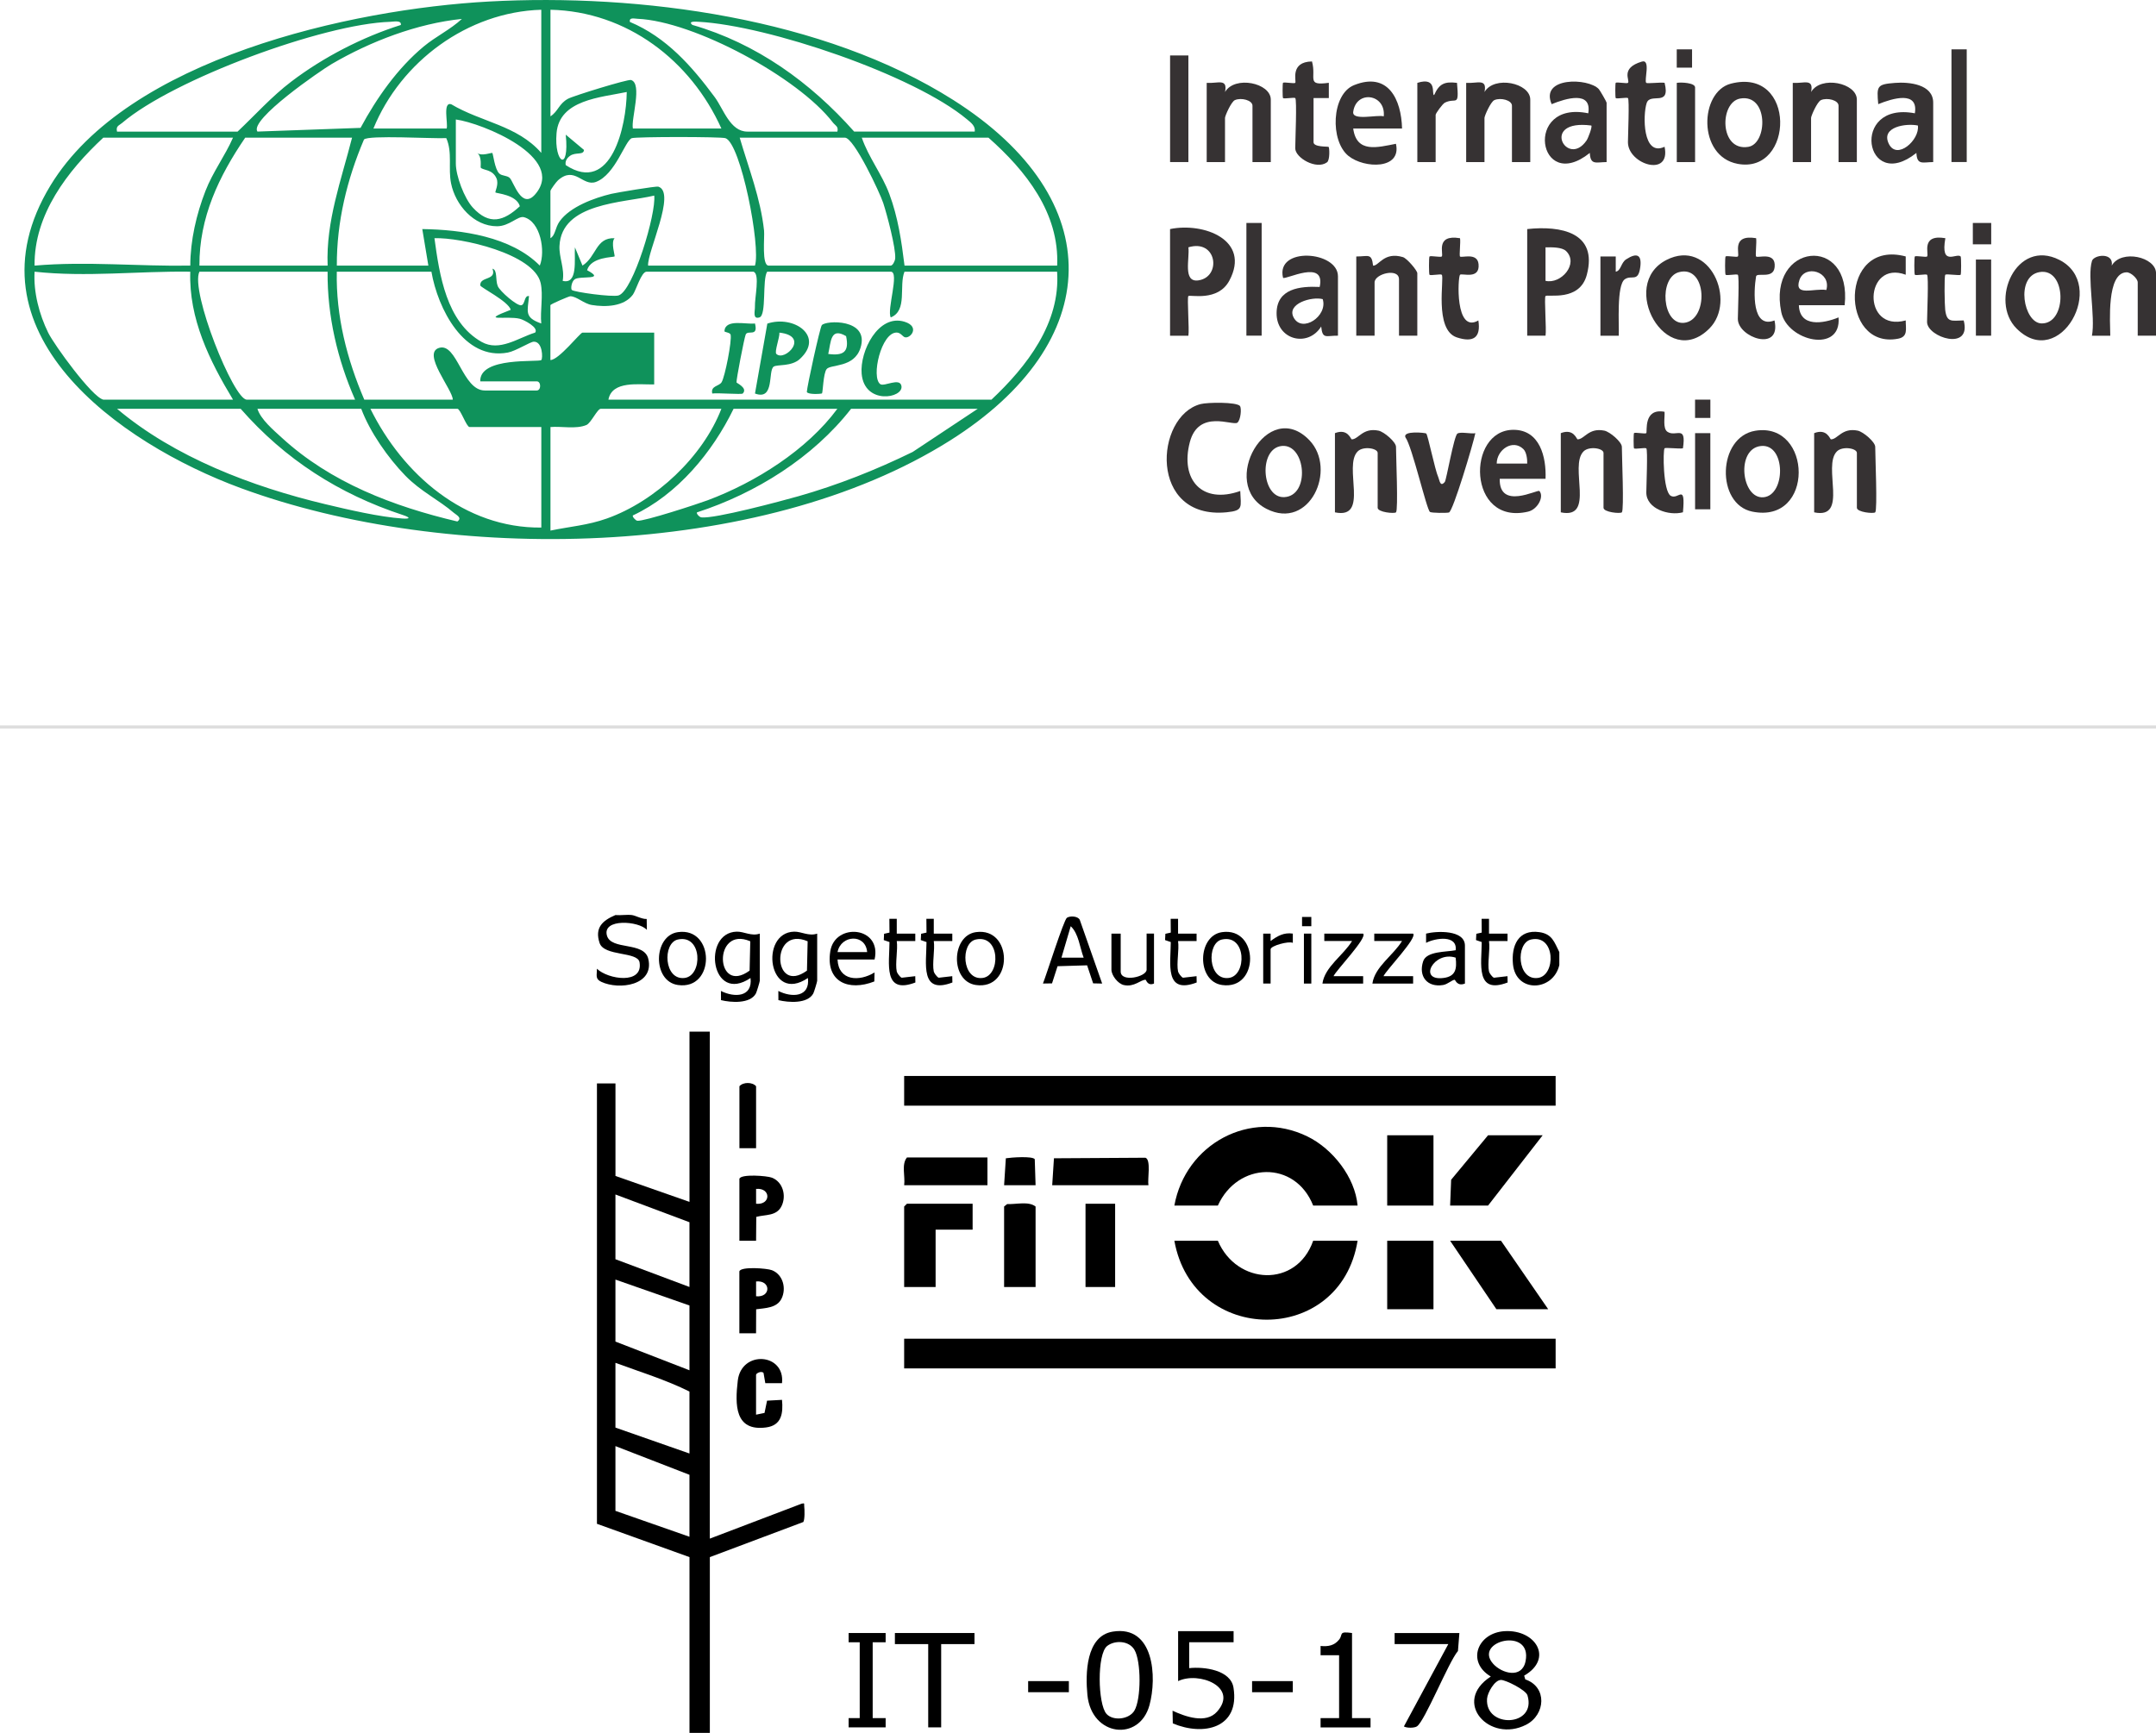 <?xml version="1.0" encoding="UTF-8"?>
<svg id="Livello_1" data-name="Livello 1" xmlns="http://www.w3.org/2000/svg" viewBox="0 0 705.44 567.15">
  <defs>
    <style>
      .cls-1 {
        fill: none;
        stroke: #ddd;
        stroke-miterlimit: 10;
      }

      .cls-2 {
        fill: #363233;
      }

      .cls-3 {
        fill: #0f925b;
      }
    </style>
  </defs>
  <line class="cls-1" y1="237.92" x2="705.44" y2="237.92"/>
  <g id="az5468.tif">
    <g>
      <path d="M206.82,299.49c1.13.15,3.27,1.37,4.78,1.27l.05,3.57c-2.62-2.97-14.6-3.8-13.07,1.83,1.35,4.98,12.21,1.85,13.55,7.68,1.99,8.66-9.53,10.24-15.37,7.5-2.11-.99-1.42-2.15-1.45-4.3,3.62,3.52,15.18,5.28,13.95-2.1-.61-3.6-11.6-1.87-13.08-6.33-1.66-5.03.99-7.34,5.18-9.13,1.75.15,3.75-.21,5.45,0Z"/>
      <path d="M510.21,311.6v4.24c-2.03,8.7-14.24,9.21-15.17-.27-.59-6.05,1.74-11.49,8.65-10.5,4.2.61,4.86,3.24,6.52,6.53h0ZM500.96,307.48c-5.1,1.12-4.6,13.46,2.23,12.58,5.95-.76,5.81-14.35-2.23-12.58Z"/>
      <path d="M232.25,337.64v165.92l30.05-11.44c1.16-.26.73.01.84.83.14,1.14.21,4.33-.29,5.17l-30.59,11.49v57.53h-6.66v-57.53l-30.28-10.9v-144.12h6.06v30.28l24.22,8.48v-55.71h6.66ZM225.59,400.01l-24.22-9.08v21.19l24.22,9.08v-21.19ZM225.59,427.26l-24.22-8.48v20.29l24.22,9.39v-21.19ZM225.59,475.71v-20.29c-7.66-3.82-16.13-6.42-24.22-9.39v21.19l24.22,8.48ZM225.59,502.96v-20.29l-24.22-9.39v21.19l24.22,8.48Z"/>
      <polygon points="318.24 393.96 318.24 402.44 306.13 402.44 306.13 421.21 295.84 421.21 295.84 394.87 296.75 393.96 318.24 393.96"/>
      <path d="M498.7,548.39l.37,1.24c7.23,2.45,6.67,11.55.27,14.84-11.97,6.13-24.42-7.45-11.55-15.78-8.07-4.77-4.36-14.36,4.58-14.85,10.13-.55,15.99,8.99,6.34,14.56h0ZM488.59,544.56c2.8,3.11,9.39,4.97,10.57-.87,2.31-11.43-17.31-6.62-10.57.87ZM491.13,549.81c-2.12.01-4.43,4.2-4.57,6.15-.7,9.8,16.31,9.22,13.23-1.1-.54-1.8-7.14-5.06-8.66-5.05h0Z"/>
      <path d="M364.11,533.99c13.52-2.17,14.5,14.93,11.99,24.1-3.29,12.03-18.97,10.25-20.3-3.36-.68-6.9-.53-19.32,8.31-20.74ZM362.03,560.91c2.19,2.43,7.44,1.83,9.15-1.07,2.24-3.8,2.24-16.1,0-19.9-1.76-2.99-6.33-3.22-8.89-1.27-3.42,2.61-3.08,19.09-.26,22.23Z"/>
      <path d="M375.77,387.9h-31.49l.57-8.82,29.93-.18c1.93.63.62,7.15.99,9Z"/>
      <path d="M338.83,421.21h-10.29v-26.34l1.01-.81c2.9.16,6.99-1.01,9.29.81v26.34Z"/>
      <path d="M403.63,533.84v3.63h-14.53v8.48c4.79-.53,13.57.55,14.5,6.39,2.11,13.23-9.78,15.95-19.86,11.69l-.08-4.15c4.12,1.91,10.92,4.4,14.55.32,7.19-8.08-5.96-13.28-12.73-10.01v-16.35h18.17Z"/>
      <path d="M323.09,378.82v9.08h-27.25c.4-2.87-.97-6.81.91-9.08h26.34Z"/>
      <path d="M247.39,462.99l2.76-.57.83-4.01,4.89-.27c.42,4.41-.13,8.36-5.2,9.03-10.28,1.36-10.2-7.41-9.27-15.32,1.19-10.09,15.56-9,14.47.84h-5.46l-.58-3.35c-.66-.79-2.45.08-2.45.63v13.02h0Z"/>
      <polygon points="318.85 534.45 318.85 538.08 307.95 538.08 307.95 565.33 303.71 565.33 303.71 538.08 292.81 538.08 292.81 534.45 318.85 534.45"/>
      <path d="M241.94,416.06c.5-1.62,9.01-.99,10.64-.35,3.63,1.42,4.78,5.96,3.14,9.3-1.52,3.11-5.35,3.08-8.31,3.49l-.03,7.85h-5.46v-20.29h.01ZM247.39,424.24c4.91.5,4.93-5.33,0-4.85v4.85Z"/>
      <path d="M241.94,385.78c.5-1.62,9.01-.99,10.64-.35,3.63,1.42,4.78,5.96,3.14,9.3s-5.23,2.71-8.27,3.53l-.06,7.81h-5.46v-20.29h0ZM247.39,393.96c4.91.5,4.93-5.33,0-4.85v4.85Z"/>
      <path d="M477.51,534.45l-.47,5.89c-3.04,3.49-10.89,23.14-13.46,24.69-.9.54-3.26.55-4.23,0l14.53-26.95h-17.56v-3.63h21.2Z"/>
      <path d="M442.38,534.45v27.86h6.06v3.03h-16.35v-3.03h6.06v-20.59h-6.06v-3.03c2.48.24,4.49-.11,6.09-2.11,1.33-1.67-.35-2.77,4.21-2.13h0Z"/>
      <polygon points="289.78 534.45 289.78 537.48 285.54 537.48 285.54 562.3 289.78 562.3 289.78 565.33 277.67 565.33 277.67 562.3 281.3 562.3 281.3 537.48 277.67 537.48 277.67 534.45 289.78 534.45"/>
      <path d="M248.6,305.55v15.44c0,.31-1.02,3.71-1.28,4.17-1.89,3.43-8.16,2.96-11.41,2.16l-.02-3c4.4,2.23,10.43,2.07,9.68-4.24-12.97,8.76-16-14.88-4.51-15.17,2.37-.06,4.8,1.59,7.55.64ZM245.49,308.06c-12.3-5.26-11.51,17.85-.22,9.6,0,0,.22-9.6.22-9.6Z"/>
      <path d="M267.38,305.55v15.44c0,.31-1.02,3.71-1.28,4.17-1.89,3.43-8.16,2.96-11.41,2.16l-.02-3c4.4,2.23,10.43,2.07,9.68-4.24-12.97,8.76-16-14.88-4.51-15.17,2.37-.06,4.8,1.59,7.55.64ZM264.26,308.06c-12.3-5.26-11.51,17.85-.22,9.6,0,0,.22-9.6.22-9.6Z"/>
      <path d="M360.63,321.9l-2.96-.07-1.97-5.9-9.67.29-1.81,5.62-2.97.05c1.08-2.66,6.82-20.84,7.84-21.52s3.59-.58,4.21.68l7.32,20.84h0ZM354.57,313.42c-1.24-3.27-1.64-7.89-4.23-10.29l-3.03,10.29h7.27Z"/>
      <path d="M479.32,321.9c-2.57,1.01-3.13-1.24-3.34-1.24-.83.01-2.29,1.46-3.78,1.71-5.2.88-8.18-2.83-6.54-7.78,1.1-3.35,7.69-3,10.63-3.6.62-5.1-6.58-4.03-9.68-2.42v-3.02c3.46-.89,12.71-1.28,12.71,3.93v12.41h0ZM476.29,313.42c-7.08-2.33-12.51,7.71-4,6.65,4.06-.51,4.43-3.05,4-6.65Z"/>
      <path d="M286.15,314.02h-12.11c.31,7.05,7.13,7.32,12.11,4.24l-.07,2.95c-8.42,3.3-15.99.17-14.41-9.87,1.49-9.5,17-8.2,14.49,2.69h0ZM274.04,311.6h9.69c-.51-6.11-8.6-5.66-9.69,0Z"/>
      <path d="M399.85,305.07c12.17-1.74,12.32,19.08,0,17.3-8.42-1.21-8.11-16.14,0-17.3ZM399.83,307.48c-5.1,1.12-4.6,13.46,2.23,12.58,5.95-.76,5.81-14.35-2.23-12.58Z"/>
      <path d="M221.81,305.07c12.17-1.74,12.32,19.08,0,17.3-8.42-1.21-8.11-16.14,0-17.3ZM221.8,307.48c-5.1,1.12-4.6,13.46,2.23,12.58,5.95-.76,5.81-14.35-2.23-12.58Z"/>
      <path d="M319.31,305.07c12.17-1.74,12.32,19.08,0,17.3-8.42-1.21-8.11-16.14,0-17.3ZM319.29,307.48c-5.1,1.12-4.6,13.46,2.23,12.58,5.95-.76,5.81-14.35-2.23-12.58Z"/>
      <path d="M247.39,375.79h-5.45v-20.29c1.21-1.41,4.24-1.41,5.45,0v20.29Z"/>
      <path d="M366.69,305.55v12.41c0,3.67,8.48,1.74,8.48-.61v-11.81h2.42v16.35c-2.13.9-2.57-1.24-2.74-1.24-1.6-.04-3.7,2.48-7.11,1.74-1.96-.42-4.08-3.18-4.08-5.03v-11.81h3.03Z"/>
      <path d="M462.37,305.55c1.44,1.39-8.79,11.91-9.69,13.93h9.69v2.42h-13.32c.73-5.45,6.89-9.29,9.69-13.93h-9.08v-2.42s12.72,0,12.72,0Z"/>
      <path d="M446.02,305.55c1.44,1.39-8.79,11.91-9.69,13.93h9.69v2.42h-13.32c.73-5.45,6.89-9.29,9.69-13.93h-9.08v-2.42s12.72,0,12.72,0Z"/>
      <path d="M338.83,387.9h-10.29l.57-8.82c1.7-.27,8.7-.79,9.46.3l.27,8.51h0Z"/>
      <path d="M487.2,317.96c.1.5,1.06,1.84,1.62,2.03l4.43-.51.04,2.07c-10.65,4.05-8.49-6.27-8.47-13.24l-1.87-.64.1-2.06,1.77-.39-.04-4.51h2.42v4.85h6.06v2.42h-6.06c.41,2.94-.57,7.27,0,9.99h0Z"/>
      <path d="M385.46,317.96c.1.5,1.06,1.84,1.62,2.03l4.43-.51.04,2.07c-10.65,4.05-8.49-6.27-8.47-13.24l-1.87-.64.1-2.06,1.77-.39-.04-4.51h2.42v4.85h6.06v2.42h-6.06c.41,2.94-.57,7.27,0,9.99h0Z"/>
      <path d="M305.53,317.96c.1.5,1.06,1.84,1.62,2.03l4.43-.51.04,2.07c-10.65,4.05-8.49-6.27-8.47-13.24l-1.87-.64.1-2.06,1.77-.39-.04-4.51h2.42v4.85h6.06v2.42h-6.06c.41,2.94-.57,7.27,0,9.99h0Z"/>
      <path d="M293.42,317.96c.1.5,1.06,1.84,1.62,2.03l4.43-.51.04,2.07c-10.65,4.05-8.49-6.27-8.47-13.24l-1.87-.64.1-2.06,1.77-.39-.04-4.51h2.42v4.85h6.06v2.42h-6.06c.41,2.94-.57,7.27,0,9.99h0Z"/>
      <path d="M413.32,305.55h2.42v2.42c2.25-1.65,4.34-2.86,7.27-2.42v3.03c-1.31-.67-7.27.94-7.27,2.11v11.2h-2.42v-16.35Z"/>
      <rect x="336.41" y="550.19" width="13.32" height="3.63"/>
      <rect x="409.68" y="550.19" width="13.32" height="3.63"/>
      <rect x="426.64" y="305.55" width="2.42" height="16.35"/>
      <rect x="426.03" y="300.1" width="3.03" height="3.03"/>
      <g>
        <rect x="295.84" y="438.13" width="213.16" height="9.72"/>
        <rect x="295.84" y="352.14" width="213.16" height="9.72"/>
        <path d="M429.67,406.07h14.53c-5.61,34.57-53.8,34.32-59.95,0h14.23c6.18,14.53,25.77,15.5,31.19,0Z"/>
        <path d="M444.2,394.56h-14.53c-5.89-14.93-24.74-14.32-31.19,0h-14.23c3.61-20.09,24.8-31.75,43.52-22.63,8.25,4.02,15.61,13.33,16.43,22.63Z"/>
        <polygon points="504.76 371.55 486.89 394.56 474.48 394.56 474.81 386.11 486.89 371.55 504.76 371.55"/>
        <polygon points="506.57 428.48 489.62 428.48 474.48 406.07 491.13 406.07 506.57 428.48"/>
        <rect x="453.89" y="371.55" width="15.14" height="23.01"/>
        <rect x="453.89" y="406.07" width="15.14" height="22.41"/>
        <rect x="355.18" y="393.96" width="9.69" height="27.25"/>
      </g>
    </g>
  </g>
  <g id="Lx1s3B.tif">
    <g>
      <g>
        <path class="cls-2" d="M405.71,132.88c.59.7.25,4.65-.86,5.46-1.51,1.1-12.68-4.54-15.54,6.37-3.22,12.28,3.97,20.43,16.5,15.98.18,5.3,1.14,6.42-4.47,6.97-25.59,2.48-23.57-31.44-8.53-35.41,2.28-.6,11.77-.72,12.91.62Z"/>
        <path class="cls-2" d="M574.36,140.97c18.62-3.03,19.51,30.65-1.03,26.47-11.94-2.43-11.42-24.45,1.03-26.47ZM576.26,145.96c-8.39.76-6.49,17.47.79,16.78s7.32-17.52-.79-16.78Z"/>
        <path class="cls-2" d="M428.45,144.09c9.11,9.52.07,29.65-14.02,22.46-15.84-8.08.37-36.71,14.02-22.46ZM419.46,145.95c-7.77.68-6.75,17.12.75,16.75,8.56-.42,7.06-17.44-.75-16.75Z"/>
        <path class="cls-2" d="M505.69,156.71h-14.98c-.25,10.35,12.42,3.36,12.98,3.99,1.61,1.82-.55,6.01-3.71,6.75-19.88,4.67-20.26-26.79-4.77-26.78,8.63,0,10.78,8.91,10.49,16.04ZM498.46,146.99c-3.49-3.42-8.72.2-8.74,4.73h9.98c.05-1.43-.22-3.73-1.24-4.73Z"/>
        <path class="cls-2" d="M456.76,167.68c-.51.5-5.99-.03-5.99-1.5v-17.94c0-1.55-4.7-2.32-6.52-.52-4.88,4.81,4.01,22.36-7.46,19.96v-25.92c4.25-1.66,5.16,2.03,5.5,2.03,2.22,0,3.6-3.9,8.75-2.85,1.85.38,5.73,3.72,5.73,5.31,0,3.02.77,20.68,0,21.43Z"/>
        <path class="cls-2" d="M530.66,167.68c-.51.5-5.99-.03-5.99-1.5v-17.94c0-1.55-4.7-2.32-6.52-.52-4.88,4.81,4.01,22.36-7.46,19.96v-25.92c4.25-1.66,5.16,2.03,5.5,2.03,2.22,0,3.6-3.9,8.75-2.85,1.85.38,5.73,3.72,5.73,5.31,0,3.02.77,20.68,0,21.43Z"/>
        <path class="cls-2" d="M613.56,167.68c-.51.5-5.99-.03-5.99-1.5v-17.94c0-1.55-4.7-2.32-6.52-.52-4.88,4.81,4.01,22.36-7.46,19.96v-25.92c4.25-1.66,5.16,2.03,5.5,2.03,2.22,0,3.6-3.9,8.75-2.85,1.85.38,5.73,3.72,5.73,5.31,0,3.02.77,20.68,0,21.43Z"/>
        <path class="cls-2" d="M466.65,141.86c.57.49,2.83,11.87,4,14.45.37.82.55,3.26,2.09,1.41.52-.63,2.99-15.1,4.13-15.82,1.05-.67,4.32.15,5.86-.12-.67,3.33-7.31,25.64-8.64,25.95-.91.21-5.63.17-6.2-.18-1.09-.68-5.85-21.48-8.02-24.4-1.04-2.31,6.51-1.52,6.79-1.28Z"/>
        <path class="cls-2" d="M538.65,146.74c-.34-.32-3.66.34-4,0-.18-.17-.18-4.82,0-5,.36-.34,3.67.37,4.01.01.4-.41-1.07-8.29,5.98-6.98.14,1.75-.65,5.47.94,6.54,2.78,1.89,6.29-2.55,5.07,5.42-1.25.23-5.67-.34-6-.01-.57.56-.52,14.05,2,15.54s4.9-4.44,4.01,5.4c-4.52,1.25-11.99-1.1-11.99-6.48,0-2.1.53-13.96,0-14.45Z"/>
        <rect class="cls-2" x="554.63" y="141.76" width="4.99" height="24.92"/>
        <rect class="cls-2" x="554.62" y="130.79" width="5.01" height="5.99"/>
      </g>
      <g>
        <g>
          <path class="cls-2" d="M382.85,74.97c10.96-2.28,26.51,3.55,19.39,16.87-3.74,7.01-12.87,4.52-13.41,5.06-.46.46.35,10.97.01,12.97h-6v-34.9ZM388.84,80.94c.48,3.61-1.93,11.58,3.28,10.82,7.64-1.11,6.1-13.66-3.28-10.82Z"/>
          <path class="cls-2" d="M499.7,74.97c10.95-1.17,23.21,1.03,19.5,14.98-2.36,8.87-12.81,6.26-13.51,6.94-.47.45.35,10.97.01,12.97h-6v-34.9ZM512.44,82.18c-1.38-1.36-4.86-1.25-6.75-1.24v10.97c5.04,1.19,10.97-5.54,6.75-9.73Z"/>
          <path class="cls-2" d="M559.29,107.53c-14.09,14.06-29.88-14.37-14.02-22.46,14.13-7.21,23.06,13.43,14.02,22.46ZM549.36,89.07c-6.68,1.78-5.52,17.23,1.61,16.59,8.12-.73,7.7-19.07-1.61-16.59Z"/>
          <path class="cls-2" d="M659.83,107.53c-9.05-9.03-.12-29.67,14.02-22.46,15.86,8.09.07,36.53-14.02,22.46ZM667.23,89.07c-7.88,1.5-5.11,16.63.73,16.78,8.53.21,8.28-18.49-.73-16.78Z"/>
          <path class="cls-2" d="M684.47,85.43c.65-2.1,7.2-2.94,6.49,1.49,3.12-5.44,14.49-2.81,14.49,2.5v20.44h-5.99v-17.44c0-1.24-2.26-3.33-3.65-3.3-6.59.14-5.36,16.36-5.33,20.75h-6c1.18-6.11-1.59-19.32,0-24.43Z"/>
          <path class="cls-2" d="M588.59,99.89c.24,7.31,7.97,6.05,12.98,3.99,1,11.87-16.78,7.84-18.74-1.73-4.64-22.61,23.24-25.68,20.74-2.26h-14.98ZM597.58,94.9c1.66-6.06-7.04-8.47-8.8-3.29-1.89,5.58,4.71,2.65,8.8,3.29Z"/>
          <path class="cls-2" d="M437.78,109.86c-3.93-.05-5.05,1.28-5.49-3-4.36,7.01-14.72,4.4-14.59-4.49.12-7.91,7.6-8.77,14.1-8.46,2.05-9.32-11.25-2.21-11.99-2.99-2.48-10.3,17.97-8.84,17.97-.49v19.44ZM432.79,97.9c-3.53-.94-11.89,1.46-9.53,5.98,2.74,5.26,11.29-.43,9.53-5.98Z"/>
          <path class="cls-2" d="M443.77,83.94c3.93.02,5.02-1.23,5.5,3,1.87.15,3.54-4.66,9.77-2.79,1.31.39,4.7,4.38,4.7,5.27v20.44h-5.99v-18.44c0-3.86-7.99-1.83-7.99,1v17.44h-5.99v-25.92Z"/>
          <path class="cls-2" d="M568.61,89.92c-.34-.32-3.65.35-4,0-.22-.21-.22-5.79,0-5.99.36-.34,3.68.35,4.01.01.75-.76-2.28-7.35,5.98-5.99.24,1.24-.32,5.68,0,5.99.64.6,6.56-1.71,6.06,3.48-.39,4.06-5.84,1.6-6.08,3.06-.81,4.9-1.42,17.27,6.03,14.39,2.34,10.54-11.99,5.61-11.99-.5,0-2.1.53-13.96,0-14.45Z"/>
          <path class="cls-2" d="M477.72,77.96c.24,1.23-.32,5.68,0,5.99.57.53,5.67-1.44,6.06,2.49.5,5.19-5.4,2.88-6.06,3.48-.72.67-1.71,19.42,6,14.96.89,5.7-1.72,7.3-7.06,5.54-7.53-2.49-3.97-19.6-4.92-20.5-.36-.34-3.65.36-4.01.01-.22-.21-.22-5.79,0-5.99.36-.34,3.68.35,4.01.01.74-.76-2.28-7.35,5.98-5.99Z"/>
          <path class="cls-2" d="M630.53,89.92c-.34-.32-3.65.35-4,0-.22-.21-.22-5.79,0-5.99.36-.34,3.68.35,4.01.01.73-.74-2.24-7.39,5.98-5.99-1.69,9.52,3.67,4.67,5,5.98.21.21.21,5.78,0,5.99-.37.36-4.63-.37-5.01-.01-.42.4-.23,10.03-.04,11.52.53,4.28,2.13,3.49,6.05,3.44,2.7,10.26-11.99,5.5-11.99.5,0-2.22.57-14.93,0-15.45Z"/>
          <path class="cls-2" d="M623.55,83.93v5.98c-13.51-4.99-14.54,18.93,0,14.96-.02,2.75.85,5.34-2.5,5.98-19.16,3.67-19.39-32.78,2.5-26.92Z"/>
          <path class="cls-2" d="M523.67,83.94h5s0,4.98,0,4.98c1.76-.33,1.66-2.91,3.41-4.05,3.53-2.29,5.17-1.49,4.61,2.59-.7,5.1-2.83,2.37-5.06,3.94-2.74,1.93-1.82,14.87-1.97,18.47h-6v-25.92Z"/>
          <rect class="cls-2" x="407.82" y="72.97" width="4.99" height="36.88"/>
          <rect class="cls-2" x="646.51" y="84.94" width="4.99" height="24.92"/>
          <rect class="cls-2" x="645.51" y="72.97" width="6.01" height="6.99"/>
        </g>
        <g>
          <path class="cls-3" d="M159.93.5c49.42-2.71,109.58,5.36,151.93,32.19,51.36,32.54,49.79,79.46-1,111.48-62.19,39.21-164.5,40.51-232.14,15.55-39.73-14.66-91.23-51.19-62.21-99.01C41.72,19.19,114.74,2.98,159.93.5ZM177.11,3.19c-24.1.72-46,16.98-54.93,38.88h23.97c.51-1.58-1.37-8.81,1.47-7.96,9.88,5.89,21.61,6.9,29.49,15.93V3.19ZM236.04,42.07c-10.01-22.26-30.9-38.32-55.93-38.88v34.89c2.52-1.63,2.76-4.14,5.73-5.75,1.8-.98,19.59-6.45,20.62-6.15,3.87,1.13-.04,12.83.62,15.88h28.96ZM151.14,6.19c-14.64,1.49-29.95,7.36-42.62,14.77-3.57,2.09-27.05,18.23-24.29,22.1l33.74-1.21c5.28-9.79,12.1-19.53,20.71-26.67,3.96-3.28,8.7-5.51,12.45-8.99ZM273.99,43.07c.43-1.74-.72-1.99-1.49-3-11.3-14.72-45.41-33.13-63.9-33.92-1.09-.05-2.78-.55-2.51,1.02,11.94,5.01,20.27,14.48,27.77,24.62,2.85,3.85,5.03,11.28,10.67,11.28h29.46ZM38.29,43.07h39.45c5.86-5.53,11.08-11.43,17.56-16.36,10.51-7.99,23.27-14.57,35.86-18.54.27-1.66-2.41-1.06-3.52-1.03-21.84.68-70.97,18.81-87.69,33.1-1.04.89-2.08.96-1.66,2.83ZM318.93,43.07c.29-1.84-1.26-2.95-2.5-3.99-17.44-14.61-65.21-30.74-87.86-31.95-.8-.04-3.66-.29-2.01,1.03,20.92,6.02,38.66,18.82,52.92,34.9h39.45ZM205.07,30.11c-8.5,1.79-22.05,2.51-22.97,13.47-.83,9.82,4.29,13,3.01.49l5.97,5c-.12,1.81-2.71.62-4.55,1.92-1.01.71-1.69,1.73-1.43,3.04,14.97,9.84,19.87-12.98,19.97-23.91ZM149.15,39.08v14.45c0,3.98,2.75,11.35,5.55,14.4,5.41,5.88,10.09,4.49,15.4-.44-1.08-3.8-7.62-4.18-7.98-4.49-.25-.21,1.21-2.71.31-4.69-1.34-2.95-4.27-2.53-5.12-3.42-.18-.19.52-3.58-1.18-4.83,1.42,1.16,4.79-.19,4.96,0,.29.33.77,5.28,2.28,6.73.89.85,2.69.61,3.48,1.51,1.33,1.51,3.88,10.42,8.3,5.26,10.3-12.05-17.39-23.31-26.01-24.46ZM76.24,45.06h-42.45c-11.69,10.88-22.68,25.12-22.48,41.87,17.03-1.48,33.85.28,50.95,0,.02-8.24,2-16.82,4.97-24.45,2.42-6.23,6.35-11.38,9.01-17.42ZM115.19,45.06h-34.96c-8.61,12.63-15.07,26.13-14.98,41.87h41.95c-.58-14.57,4.49-28.07,7.99-41.87ZM110.2,86.93h29.96l-1.99-11.96c12.96.18,29.08,2.48,38.45,11.95,1.91-4.72.24-14.44-5.2-15.84-1.97-.5-4.73,2.96-8.78,2.97-7.63.02-13.62-7.01-15.04-13.98-1.02-4.98.51-10.16-1.58-14.87-3.89.26-25.73-1.08-26.93.48-5.55,13.02-8.94,26.98-8.88,41.25ZM247.02,86.93c1.96-6.15-4.61-39.98-9.65-41.71-1.45-.5-29.19-.5-30.64,0-2.2.76-5.34,11.91-11.71,14.31-4.39,1.65-6.89-5.43-12.44-.52-.58.51-2.48,3.1-2.48,3.5v15.45c1.64-.95,1.52-3.41,2.99-5.49,3.41-4.82,11.33-7.68,16.92-9.03,1.68-.4,14.66-2.58,15.4-2.35,5.95,1.86-3.71,21.44-3.35,25.84h34.96ZM242.03,45.06c2.95,10.06,6.84,19.88,7.97,30.42.23,2.13-.84,11.45,1.51,11.45h39.95c.61,0,1.39-1.47,1.45-2.39.22-3.4-2.68-14.32-3.91-18.08-1.13-3.45-9.59-21.4-12.52-21.4h-34.46ZM345.9,86.93c.78-17.23-10.32-31.13-22.47-41.87h-41.45c2.24,6.52,6.59,11.92,9.01,18.42,2.84,7.62,3.98,15.43,4.97,23.45h49.94ZM214.06,64.01c-10.23,2.42-30.32,2.34-31,16.48-.18,3.73,1.76,7.52,1.05,11.43,5.07,1.27,3.75-7.07,4-10.97l2.48,5.97c4.61-2.96,4.31-9.21,10.49-8.96-1.29,1.49.24,5.78,0,5.97-.41.33-7.7.1-8.99,4.5,6.32,3.38-2.24,1.75-4.02,2.96-1.1.76-1.37,3.1-.98,3.5.67.7,13.26,2.42,15.3,1.8,4.8-1.46,12.37-26.87,11.67-32.7ZM177.1,105.87c-.4-4.14.7-9.27-.2-13.25-2.17-9.58-26.12-14.97-34.75-14.66,1.63,12,3.91,27.44,15.43,33.94,5.85,3.3,11.99-1.35,17.52-3.05,1.26-1.67-3.71-4.18-4.96-4.51-4.27-1.11-13.79,1.17-3.03-2.95-.75-2.78-9.93-7.33-9.97-7.98-.19-3.05,5.46-1.49,3.99-5.48,1.72.46.9,3.69,1.74,5.72.69,1.66,6.31,6.59,7.72,6.25,1.28-.32.87-3.27,2.5-3-.44,5.12-1.66,6.97,4,8.97ZM33.79,130.79h42.45c-7.68-12.71-14.5-26.54-13.98-41.87-17.07-.24-33.89,1.85-50.94,0-.41,6.66,1.52,14.01,4.46,19.98,1.99,4.04,14.39,21.11,18.02,21.89ZM107.2,88.92h-41.95c-3.08,6.32,11.17,41.87,15.48,41.87h35.45c-5.76-13.1-9.12-27.46-8.99-41.87ZM141.16,88.92h-30.96c-.31,14.46,3.32,28.66,8.99,41.87h28.96c.02-3.2-10.25-15.22-4.46-16.94,5.89-1.75,7.6,13.95,14.95,13.95h16.98c1.48,0,1.48-2.99,0-2.99h-18.48c-.29-8.18,19.18-6.17,19.98-6.98.52-.53.46-6.07-2.47-6-1.16.03-5.88,3.06-8.47,3.55-14.4,2.72-22.95-14.44-25.02-26.46ZM246.52,88.92h-34.96c-1.73,0-3.48,6.16-4.47,7.5-2.89,3.93-8.95,4.14-13.45,3.4-2.61-.43-5-2.87-7.06-2.86-.39,0-6.49,2.57-6.49,2.93v17.94c2.71.04,9.75-8.97,10.49-8.97h23.47v16.95c-4.93.14-13.78-1.36-14.98,4.98h125.34c11.54-10.85,22.61-25.05,21.47-41.87h-49.94c-1.88,4.71,1.07,12.74-4.48,14.96-1.38-2.35,2.95-14.96,0-14.96h-40.45c-1.66,2.55-.14,14.21-2.51,14.96s-1.43-2.19-1.49-3.49c-.12-2.85,1.73-10.81-.5-11.47ZM78.74,133.78h-40.45c18.76,15.84,44.19,25.52,68.1,31.22,7.42,1.77,17.82,4.21,25.27,4.7,2.49.17,2.79-.28.15-1.15-20.89-6.86-38.62-18.25-53.07-34.77ZM118.19,133.78h-33.96c1.04,3.44,5.26,6.99,7.98,9.48,16.02,14.7,36.52,22.48,57.43,27.41,1.74-1.2-.33-2.13-1.15-2.84-4.94-4.25-10.82-6.98-15.83-12.12-5.66-5.81-11.63-14.31-14.47-21.94ZM177.11,139.76h-23.47c-1.01,0-2.99-5.98-3.99-5.98h-28.46c10.62,21.47,30.82,39.15,55.93,38.88v-32.9ZM236.04,133.78h-39.45c-1.14,0-3.21,4.69-4.73,5.32-3.41,1.42-8.11.35-11.75.66v33.89c6.41-1.34,12.19-1.72,18.5-3.97,15.88-5.65,31.38-20.21,37.43-35.91ZM273.99,133.78h-33.96c-6.91,14.25-18.37,28.09-32.96,34.91-.27.4.92,1.68,1.46,1.74,2.2.25,19.62-5.44,23.03-6.71,15.66-5.86,32.49-16.46,42.42-29.93ZM319.93,133.78h-41.45c-12.47,15.99-31.19,27.67-50.43,33.91-.29.37.76,1.56,1.45,1.64,4.32.51,26.1-5.33,31.72-6.92,12.86-3.65,25.42-8.63,37.41-14.5l21.3-14.13Z"/>
          <path class="cls-3" d="M268.95,128.75c-.18.17-4.48.47-4.96-.46.07-1.83,4.26-20.92,4.89-21.84,1.12-1.65,15.8-2.3,12.66,7.45-2.11,6.57-9.76,5.24-11.07,6.9-1.11,1.41-1.21,7.66-1.52,7.95ZM276.84,110.01c-5.15-3.02-4.93,1.83-5.84,5.83,4.94.65,6.94-.62,5.84-5.83Z"/>
          <path class="cls-3" d="M261.69,117.51c-2.76,2.51-7.35,1.72-8.51,2.46-2,1.27.42,11.27-6.15,8.82l4.04-22.88c8.67-2.9,18.83,4.11,10.62,11.59ZM254.02,115.83c2.71,2.66,11.16-5.84,1-6.97.16,1.47-1.7,6.29-1,6.97Z"/>
          <path class="cls-3" d="M288.05,125.73c1.28.89,6.37-2.27,6.9.59.75,4.04-12.12,6.3-13.02-4-.65-7.36,5.46-19.72,14.07-17.01,5.21,1.64,1.79,5.69,0,5.04-.67-.24-1.33-1.47-2.55-1.51-5.12-.18-8.54,14.73-5.4,16.9Z"/>
          <path class="cls-3" d="M247.03,105.87c1.14,4.59-2.36,2-3.04,3.62-.48,1.13-3.13,14.88-3,15.67.04.23,3.78,1.82,2.04,3.63-.37.39-8.31-.27-9.98,0-.59-2.54,2.2-2.34,3.05-3.68,1.11-1.76,3.44-13.67,2.95-15.59-.19-.74-2.04-.76-2.02-1.14.28-4.12,7.03-2.13,10-2.51Z"/>
        </g>
        <g>
          <path class="cls-2" d="M566.36,27.37c21.5-5.51,20.73,29.71,2.22,26.26-13.25-2.47-12.5-23.63-2.22-26.26ZM569.36,32.26c-6.81,1.22-6.8,17.38,2.7,15.8,6.35-1.06,6.63-17.46-2.7-15.8Z"/>
          <path class="cls-2" d="M586.59,27.12c3.61.27,6.92-1.63,6,2.99,3.19-5.46,14.97-2.98,14.97,2.49v20.44h-5.99v-18.44c0-1.81-3.67-2.74-5.75-1.84-1.21.52-3.24,5.16-3.24,5.83v14.45h-5.99v-25.92Z"/>
          <path class="cls-2" d="M479.73,27.12c3.61.27,6.92-1.63,6,2.99,3.19-5.46,14.97-2.98,14.97,2.49v20.44h-5.99v-18.44c0-1.81-3.67-2.74-5.75-1.84-1.21.52-3.24,5.16-3.24,5.83v14.45h-5.99v-25.92Z"/>
          <path class="cls-2" d="M394.83,27.12c3.61.27,6.92-1.63,6,2.99,3.19-5.46,14.97-2.98,14.97,2.49v20.44h-5.99v-18.44c0-1.81-3.67-2.74-5.75-1.84-1.21.52-3.24,5.16-3.24,5.83v14.45h-5.99v-25.92Z"/>
          <path class="cls-2" d="M525.67,53.04c-3.5.05-5.28,1.08-5.49-2.99-16.98,13.63-21.86-17.4-.5-12.97,1.24-7.51-7.34-4.88-11.98-2.99-3.89-8.98,11.98-8.65,15.43-4.93.38.41,2.55,4.18,2.55,4.44v19.44ZM520.67,41.08c-16.99-2.21-7.92,14.14-1.56,4.91.56-.81,1.96-4.55,1.56-4.91Z"/>
          <path class="cls-2" d="M632.53,53.04c-3.5.05-5.28,1.08-5.49-2.99-16.89,13.51-21.96-17.02-.5-12.97,1.24-7.51-7.34-4.88-11.98-2.99-.54-5.97-.45-6.5,5.5-6.96,4.5-.35,12.48.39,12.48,6.47v19.44ZM627.53,41.08c-3.84-.8-12.19.42-9.53,5.95s10.19-1.23,9.53-5.95Z"/>
          <path class="cls-2" d="M458.75,42.07h-15.98c1.1,8.13,7.89,6.17,13.98,4.99,1.93,8.49-10.33,8.13-15.5,4-6.15-4.92-5.62-20.21,1.78-23.19,11.15-4.49,15.49,4.63,15.72,14.2ZM452.76,38.08c.74-7.37-9.01-8.72-9.99-1.48-.41,3.06,7.93.84,9.99,1.48Z"/>
          <path class="cls-2" d="M532.66,32.1c-.34-.32-3.66.34-4,0-.18-.17-.18-4.82,0-5,.35-.34,3.69.35,4.01.01.78-.8-2.66-4.79,4.53-6.95,3.02-.91.68,6.19,1.45,6.95.33.33,4.76-.24,6-.01,2.04,8.09-4.67,3.06-5.86,6.62-1.28,3.86-1.36,17.7,5.86,14.31,2.12,10.2-11.99,5.75-11.99-1.49,0-2.1.53-13.96,0-14.45Z"/>
          <path class="cls-2" d="M423.8,32.1c-.34-.32-3.66.34-4,0-.18-.17-.18-4.82,0-5,.36-.34,3.67.37,4.01.01.45-.46-1.88-6.88,5.47-7,1.53,5.51-2.03,8.02,5.51,6.99v4.99s-5,0-5,0v14.45c0,1.68,4.75,1.35,4.94,1.54.27.27.46,4.32-.53,5.04-3.48,2.56-10.4-1.48-10.4-4.59,0-2.34.6-15.89,0-16.45Z"/>
          <rect class="cls-2" x="382.85" y="18.15" width="5.99" height="34.89"/>
          <path class="cls-2" d="M463.75,27.12c6.76-2.14,4.51,3.95,5.49,4,1.64-3.68,3.38-4.51,7.49-4,.73,8.23-.29,4.65-3.97,6.48-.76.38-3.02,3.51-3.02,3.99v15.45h-5.99v-25.92Z"/>
          <rect class="cls-2" x="638.52" y="16.15" width="4.99" height="36.88"/>
          <path class="cls-2" d="M554.63,53.04h-5.99v-25.92c1.43-.26,5.99-.03,5.99,1.5v24.42Z"/>
          <rect class="cls-2" x="548.63" y="16.15" width="5.01" height="5.99"/>
        </g>
      </g>
    </g>
  </g>
</svg>